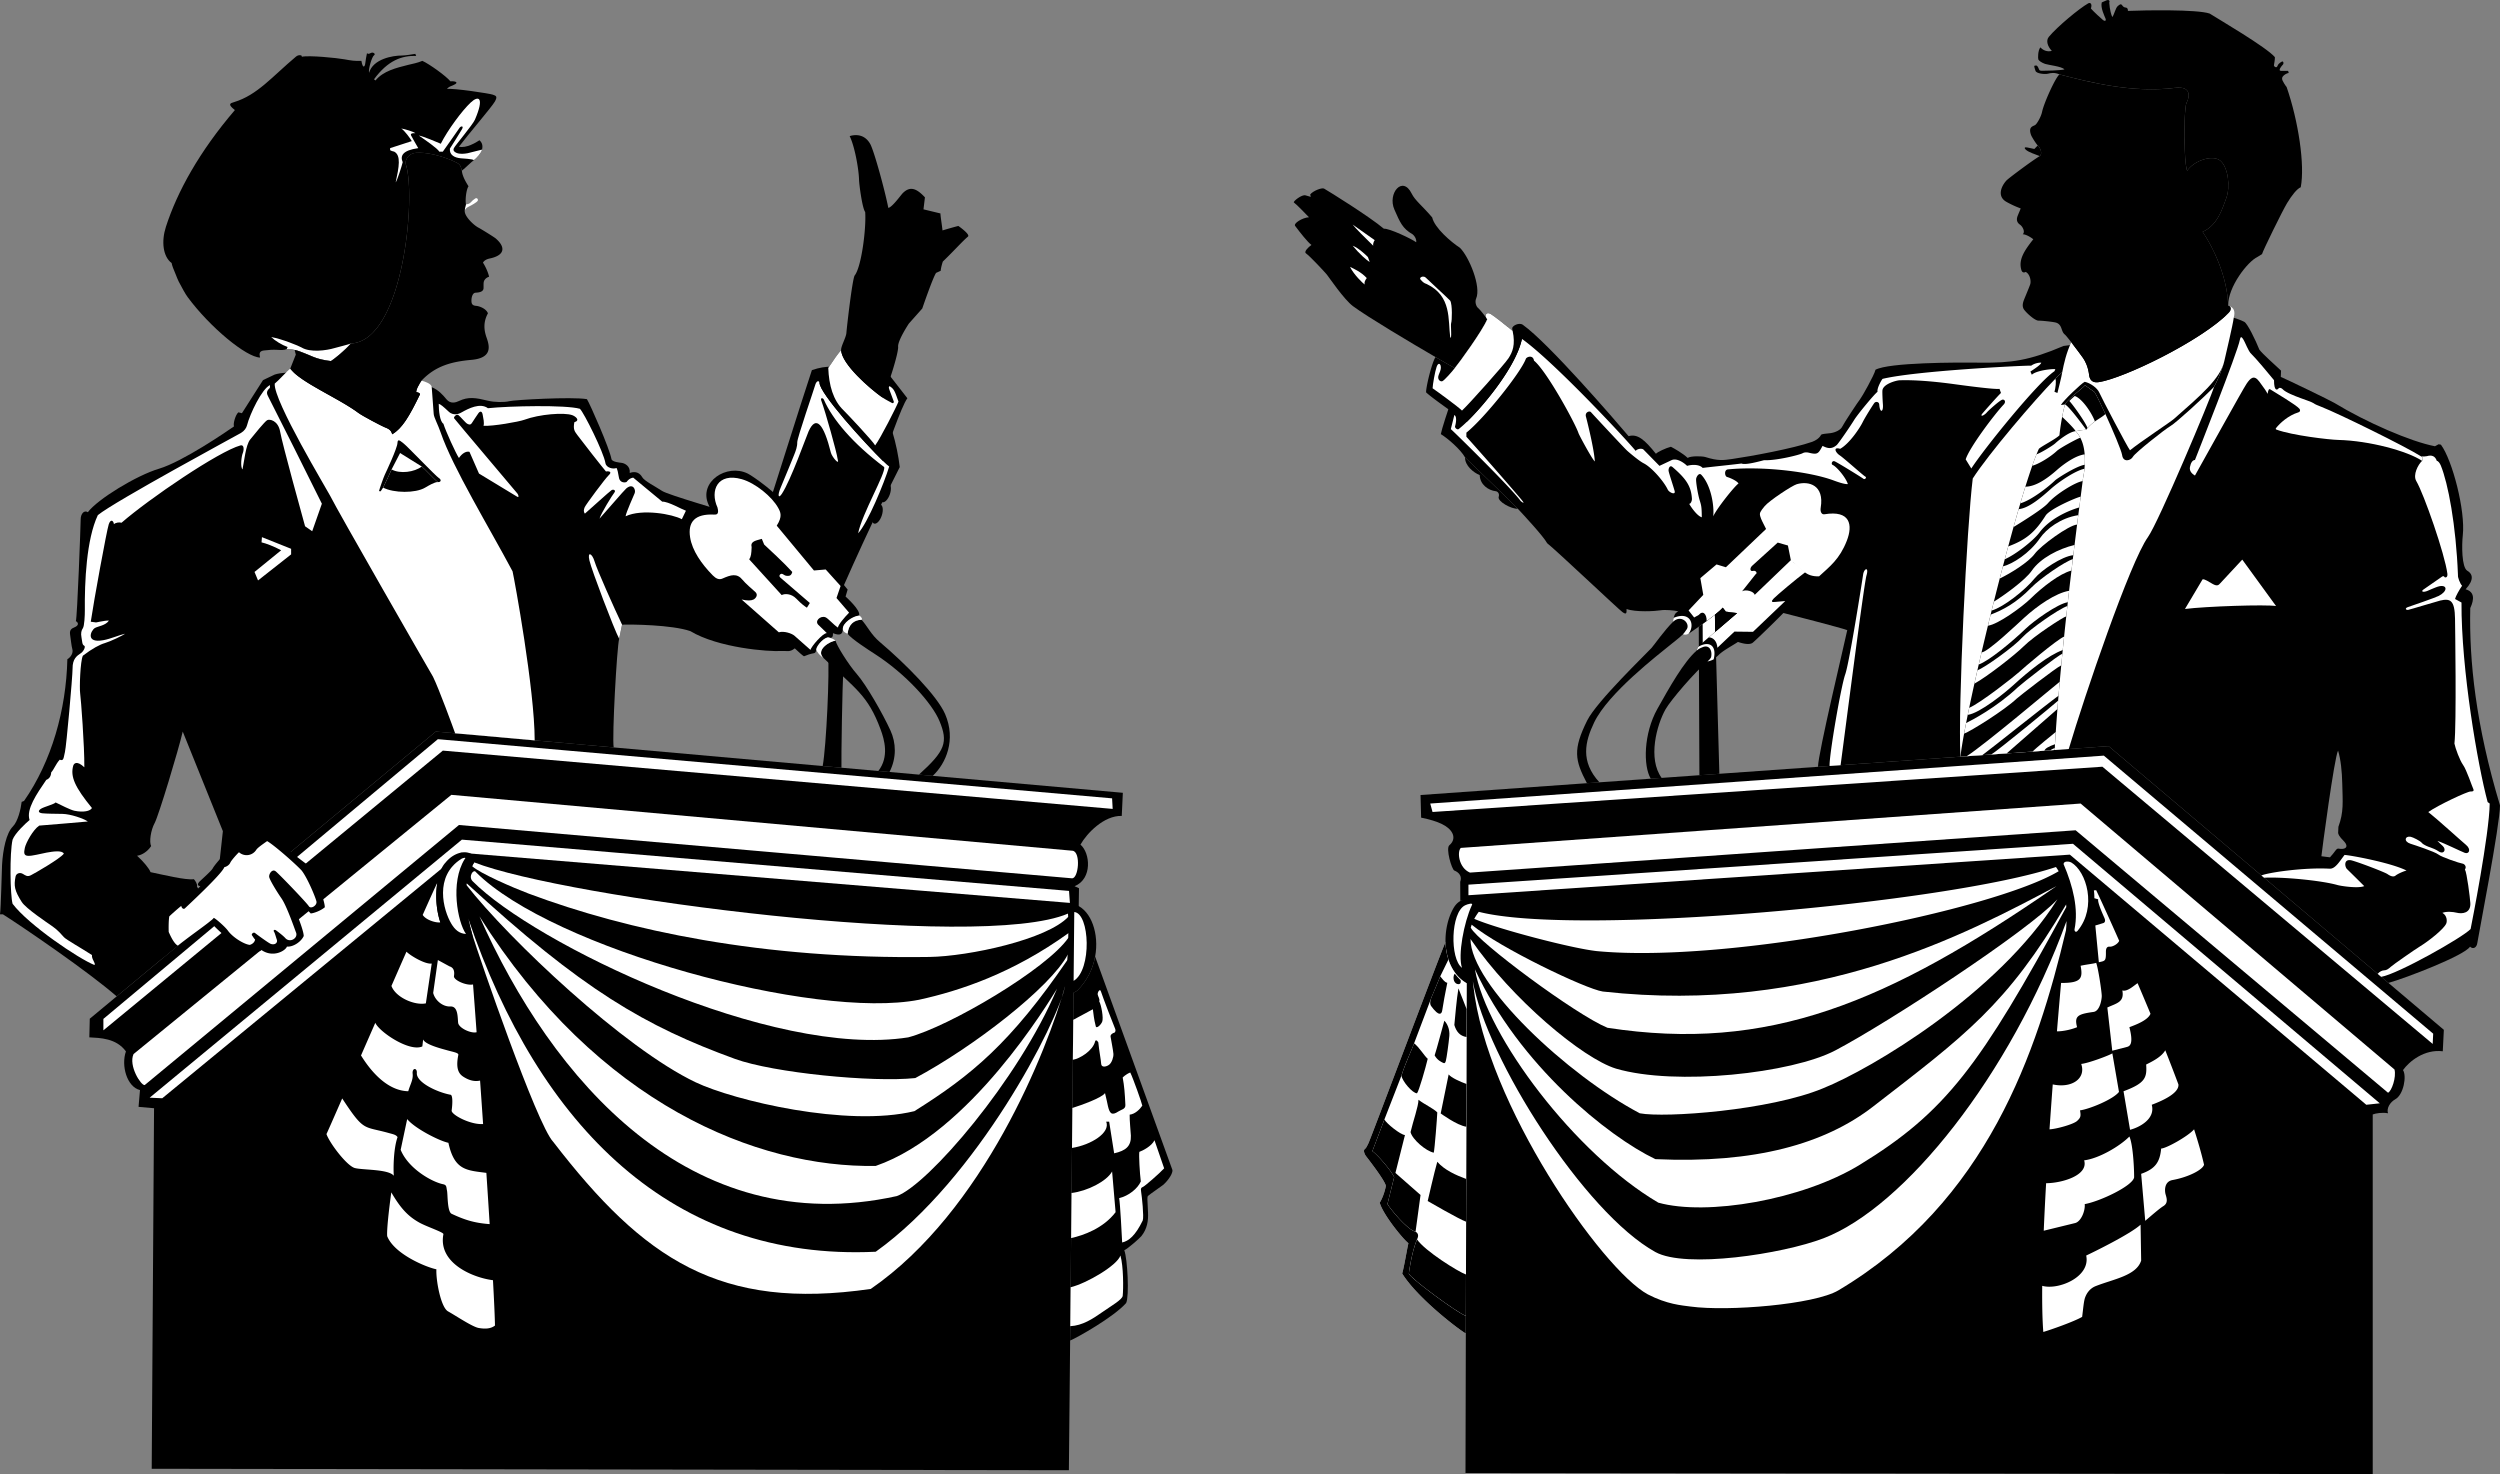 <svg xmlns="http://www.w3.org/2000/svg" width="576" height="339.636"><rect width="100%" height="100%" fill="#808080" stroke="none"/><path d="M205.035 113.85c-.406 1.215-1.2 2.044-1.773 1.852-.57-.187-.707-1.328-.305-2.543.406-1.215 1.2-2.043 1.773-1.851.575.191.708 1.332.305 2.543m-1.875 4.933c-.406 1.215-1.2 2.043-1.773 1.852-.57-.192-.707-1.328-.305-2.543.406-1.215 1.2-2.043 1.773-1.856.575.192.708 1.332.305 2.547M35.492 255.335l-.539 83.07 211.317.336.289-29.883.03-3.304.087-8.97.11-11.331.1-10.387.102-10.379.09-9.21.105-11.098.09-9.207.07-6.278.016-2.699.153-15.867.008-.918h1.011l.07-4.555-1.015-.472c4.168-1.72 3.598-7.688 1.351-9.582 1.454-2.598 5.434-6.747 9.516-6.614l.25-5.328-43.8-3.902-3.184-.285-6.778-.606-2.574-.226-8.496-.758-4.328-.387-48.148-4.289-18.204-1.621-18.328-1.633-4.453-.398-32.824 27.234-1.824 1.516-16.547 13.73-8.238 6.836-3.836 3.184-2.883 2.39-1.52 1.258-3.261 2.711-2.594 2.148-6.2 5.149-.101 4.293c2.43.137 6.207.172 8.434 3.242-1.149 3.238.203 8.164 3.238 8.906l-.332 3.868 3.57.316"/><path fill="#fff" d="M23.82 234.753v2.633l78.211-64.446 154.328 13.43-.132-2.43-155.344-13.632-77.063 64.445"/><path fill="#fff" d="m30.77 242.85 73.218-59.718 143.176 12.883c1.902.37 1.324 6.445-.184 6.347l-141.238-12.281-72.406 59.922c-.856.121-3.785-4.461-2.566-7.152"/><path fill="#fff" d="m34.48 252.905 2.903.133 68.797-56.562 140.328 11.554-.203-2.765-139.887-11.813-71.938 59.453"/><path d="m246.559 308.858.03-3.304.087-8.97.11-11.331.1-10.387.102-10.379.09-9.21.105-11.098.09-9.207.07-6.278c.38-.133.735-.332.91-.508 2.27-2.273 3.56-5.046 4.067-7.796l17.809 49.183c.11 1.102-1.57 2.961-2.082 3.383-.508.418-3.106 2.172-3.508 2.55-.274.259-.192.579-.035 3.837.097 1.98-.215 3.8-1.508 5.433-.445.559-3.184 2.946-3.961 3.282.742 1.914 1.184 10.59.43 12.152-2.778 3.195-11.45 8.086-12.907 8.648"/><path fill="#fff" d="m246.988 264.487.09-9.21c2.024-.637 6.781-2.325 7.516-3.43.328 1.254.566 2.535.675 2.996.387 1.64.829 2.293 2.403 1.242.695-.461 1.66-.516 1.617-1.488-.125-2.735-.25-4.325-.621-6.336 0 0 .676-.739 1.742-1.16.629 1.242 2.711 7.125 2.777 7.644-.554.828-1.664 1.942-2.914 2.074-.039 1.297.254 4.067.282 4.84.086 2.41-1.153 3.465-3.856 4.067l-1.148-7.286h-.676c1.008 2.532-3.469 5.348-7.887 6.047m-.398 41.067.086-8.97c3.73-.91 10.781-5.065 11.465-7.32.718 2.442.703 7.731.527 9.298-.098.87-2.566 2.261-4.75 3.789-2.168 1.515-4.5 3.058-7.328 3.203m.195-20.301.102-10.387c3.648-.437 8.093-2.695 9.34-4.957l.804 9.383c-2.824 3.715-7.422 5.348-10.246 5.96m11.758 1.017c-.043-.895-.465-9.274-.695-10.215 2.191-.52 4.289-2.215 4.992-3.848-.242-1.844-.473-6.047-.34-6.816.73-.25 2.848-1.309 3.492-2.68l2.227 6.476c-1.16 1.258-4.39 4.043-4.828 4.247-.438.199-.625.316-.473 1.195.156.879.68 5.75.367 6.574-1.715 3.52-3.222 4.723-4.742 5.067m-11.359-42.09.09-9.207 4.519-2.438c.195 1.352.195 2.027.68 3.961.129.527 1.09-.238 1.46-1.066.368-.828-.206-3.914-.675-4.727.207-.488-.274-1.086-.352-1.566-.078-.477.52-1.52.758-.68s3.055 8.172 3.262 8.574c.207.399.011.875-.23.918-.243.04-.887.395-.825.875.066.48.617 3.23.66 3.988.043.758-.355 2.036-.996 2.512-.637.48-1.785.715-1.828-.238-.04-.809-.465-2.988-.656-4.922-.313-.559-.653-.574-.739-.215-.523 2.149-3.535 3.98-5.128 4.23"/><path d="M245.445 227.089c.203-1.438.383-3.625.516-5.945.027-.407.047-.817.066-1.23.07-1.321.118-2.653.153-3.884.008-.36.015-.715.02-1.054.026-1.586.019-2.93-.04-3.766-.02-.344-.05-.594-.094-.719-20.414 8.79-115.964-3.64-136.816-11.8-.172.28-.332.57-.48.859a13.581 13.581 0 0 0-1.27 3.941l-.059.387c-.382 2.73-.039 5.457.446 7.758.297 1.414.648 2.668.918 3.668 1.558 5.043 14.855 43.808 18.668 47.793 20.898 27.117 38.394 38.902 73.148 33.875 26.02-17.942 40.652-54.953 44.824-69.883"/><path fill="#fff" d="M108.77 199.55c.148-.29.308-.578.48-.86 20.852 8.16 116.402 20.59 136.816 11.801.043.125.075.375.094.719-4.883 5.258-22.933 9.137-32.043 9.273-38.277.57-69.543-6.062-92.344-14.609-3.449-1.297-11.304-4.695-13.004-6.324"/><path fill="#fff" d="M109.656 200.944c17.61 17.614 78.215 34.098 102.098 29.399 9.45-2.067 21.598-6.117 34.445-15.367-.004.34-.011.695-.02 1.054-4.902 7.184-27.507 20.512-36.933 22.98-31.398 4.954-86.332-21.777-100.363-35.988-1.055-1.07.234-2.921.773-2.078"/><path fill="#fff" d="m107.441 203.878.059-.387c26.652 24.559 41.188 32.961 61.836 40.48 8.848 3.22 31.773 5.454 41.543 4.415 13.246-7.067 31.137-20.864 35.148-28.473-.02.414-.039.824-.066 1.23-13.14 19.196-22.125 26.618-35.285 34.868-15.473 3.777-41.547-2.446-50.387-6.645-16.465-7.82-43.008-32.898-52.848-45.488"/><path fill="#fff" d="M110.465 211.136c27.398 43.457 64.176 57.965 91.305 57.492 21.73-7.527 39.859-37.754 41.77-40.824-8.9 21.101-29.813 45.234-36.915 47.773-47.742 10.531-79.559-27.058-96.16-64.441"/><path fill="#fff" d="M245.445 227.089c-4.172 14.93-18.804 51.941-44.824 69.883-34.754 5.027-52.25-6.758-73.148-33.875-3.813-3.985-17.11-42.75-18.668-47.793-.27-1-.621-2.254-.918-3.668 16.312 48.02 47.226 78.968 93.883 76.765 23.48-16.77 41.937-52.882 43.675-61.312"/><path d="M113.582 294.96c-.203-3.754-.465-8.152-.762-12.922a3224.81 3224.81 0 0 0-.761-11.809c-.243-3.71-.5-7.492-.754-11.25a4134.578 4134.578 0 0 0-1.496-21.152c-.297-4.117-.579-7.86-.82-11.012-.438-5.628-.755-9.375-.864-10.015-1.383.773-4.344.379-5.438-1.504a14.982 14.982 0 0 1-1.23-2.777c-1.008-3.043-1.144-6.41-.695-9.13-.38.723-1.621 3.47-3.371 7.407a3430.792 3430.792 0 0 0-7.203 16.36 6740.23 6740.23 0 0 0-3.72 8.495l-3.292 7.524a4964.962 4964.962 0 0 1-4.332 9.902c-2.098 4.793-3.504 7.992-3.625 8.207.676 2.024 4.695 7.363 6.558 7.836 1.86.477 7.77.23 8.961 1.781-.168.965-.375 2.32-.582 3.82-.539 3.88-1.078 8.708-.945 10.102 1.61 4.086 8.89 7.13 11.336 7.625-.137 2.406.996 8.762 2.68 9.692 1.683.925 5.601 3.574 7.074 3.828 1.469.25 2.754.203 3.742-.563-.04-2.133-.207-5.793-.461-10.445"/><path fill="#fff" d="M90.188 227.155c1.19-2.722 2.359-5.386 3.46-7.886 1.028 1.02 4.426 2.976 5.82 2.73l-1.35 9.176c-2.567.535-6.985-1.375-7.93-4.02m-3.719 8.496-3.293 7.524c2.98 4.816 6.761 8.172 10.89 8.246.383-1.442 1.164-2.598 1.008-4.016-.16-1.418 1.055-1.445.965-.191-.156 2.172 4.68 4.441 7.746 5.015.461.004.559 1.551.27 3.672 0 .97 4.343 3.285 7.25 3.078-.23-3.382-.465-6.746-.696-10.011-1.246.273-2.5-.016-3.851-.887-.969-.621-1.836-1.738-1.16-5.02.101-.484-1.078-.664-2.403-1.03-1.324-.372-5.234-1.329-5.707-2.544l-.18 1.61c-2.972 1.347-9.937-3.356-10.84-5.446m22.52-8.836c.242 3.153.524 6.895.82 11.012-1.296.344-4.12-.976-4.253-2.18-.137-1.203.015-3.843-1.778-3.753-1.793.093-3.566-1.438-3.972-3.125l1.078-7.579 2.672 1.454c1.129.343 1.175 1.359 1.039 2.257-.133.899 2.847 2.254 4.394 1.914m-18.25 44.086c-1.191-1.55-7.101-1.304-8.96-1.78-1.864-.474-5.883-5.813-6.56-7.837.122-.215 1.528-3.414 3.626-8.207 5.062 7.711 4.844 6.336 10.566 7.926 1.215.34 1.797.414 2.188.984-1.004 2.875-.973 7.676-.86 8.914m22.082 11.137a3224.81 3224.81 0 0 0-.761-11.809c-4.543-.59-7.375-.566-8.746-6.93-2-.386-7.762-3.304-9.497-5.464l-1.503 7.082c1.773 4.36 7.218 7.406 9.761 7.926.875.18.735.636.918 1.504.184.867.04 4.832 1.063 5.312 3.09 1.445 5.308 2.121 8.765 2.38m-9.593 20.101c-1.684-.93-2.817-7.286-2.68-9.692-2.445-.496-9.727-3.539-11.336-7.625-.133-1.394.406-6.222.945-10.101 2.02 3.46 3.707 5.433 6.461 6.965 1.738.964 5.602 2.218 5.547 2.664-1.297 6.687 6.816 10.039 11.418 10.609.254 4.652.422 8.312.461 10.445-.988.766-2.273.813-3.742.563-1.473-.254-5.39-2.903-7.074-3.828m-2.465-98.75c-.38.722-1.621 3.468-3.371 7.406.695 1.105 2.859 1.851 4.066 1.723-1.008-3.043-1.144-6.41-.695-9.13"/><path d="m49.215 211.034-8.238 6.836-3.836 3.184-2.883 2.39-1.52 1.258-3.261 2.711-2.594 2.149C20.359 223.89 6.027 214.089.676 210.663H0c.219-1.336.402-10.14.473-11.406.199-3.512.98-7.328 2.488-8.828 1.148-1.145 1.832-4 2.031-5.68l.54-.203c6.394-9.16 9.714-21.04 9.988-32.66.808-.473 1.382-1.465 1.156-2.274-.223-.804-.363-2.316-.531-3.414-.165-1.094.39-1.41.98-1.648 1.129-.457.957-1.133.352-1.438.32-.722 1.113-22.3 1.113-23.48 0-1.184.758-2.196 1.652-1.621 2.211-2.98 11.227-8.485 16.399-10.02 5.398-1.605 15.52-8.52 17.277-9.754-.273-.554.352-2.73 1.012-3.238l.808.203 4.86-7.625 2.699-1.281c5.398-1.785 31.406.824 36.172 2.898 1.586.696 2.46 1.672 3.406 2.813.95 1.14 2.176.715 2.852.39 2.175-1.043 3.867-.765 6.726-.066 1.496.363 3.73.39 4.883.102 1.148-.293 14.371-1.063 17.894-.47.66 1.013 5.247 11.388 5.672 13.9.336.574 1.684.695 2.36.784.672.094 2.023.75 1.824 2.32 1.48-.538 2.394.118 2.879.981.484.867 3.226 2.258 4.59 3.168 1.367.906 13.902 4.488 18.207 5.922 4.3 1.438 5.566-.504 6.156-2.105.59-1.606 7.762-24.547 10.14-31.653 13.477-4.707 19.102 12.45 20.243 22.34-2.035 4.102-6.172 12.012-13.344 28.29-2.277 5.171-7.777 10.917-10.879 13.495-1.117.93-1.86.508-2.953.582-3.086.203-14.656-.715-21.074-4.578-4.281-1.469-13.68-1.57-15.723-1.484l-.672 3.238c-.523 1.973-1.672 22.57-1.261 25.043l-18.204-1.621-18.328-1.633-4.453-.398-32.824 27.234-1.824 1.516-16.547 13.73 2.137-19.535-9.247-22.945c-1.003 4.316-5.566 19.418-6.468 21.066-.907 1.652-1.29 4.375-.817 5.32-.765 1.168-2.004 2.047-3.238 2.227 1.461 1.305 2.832 2.992 3.102 3.777 2.746.563 8.12 1.891 9.988 1.621.34.352.898 1.243.7 1.672l3.843 6.797"/><path fill="#fff" d="M96.773 90.835c-2.48 5.121-4.117 7.875-6.418 9.227-.234-1.07-1.003-1.329-1.714-1.622-.715-.293-5.063-2.554-6.114-3.336-4.609-3.421-13.214-6.964-15.656-10.16-.762.551-2.676 2.735-3.574 3.442-.34 3.914 12.176 24.636 12.762 25.832 1.632 3.332 22.578 39.793 23.703 41.699 1.379 2.797 4.664 11.8 5.101 13.035l18.328 1.633c-.004-11.703-4.671-37.106-5.097-38.945-5.367-10.098-13.813-23.942-16.559-31.973-.597-1.754-1.555-3.484-1.61-4.277l-.456-6.196c-.051-.777-1.496-1.273-2.348-1.492-.781 1.215-1.183 1.918-1.23 2.64.449.079.816.192.882.493"/><path d="M100.883 111.073c.68.07.922-.523.226-.941-.695-.418-7.375-7.422-8.082-7.93-.707-.508-1.41-1.324-1.453-.129-.043 1.2-2.617 6.676-2.926 7.324-.304.653-1.195 3.184-1.328 3.754l.383.047.563-.855c.605-1.223 1.644-3.43 1.957-4.184l1.957-3.781 4.992 3.105c.683.547 3.074 3.145 3.71 3.59"/><path d="M88.266 112.343c.605-1.223 1.644-3.43 1.957-4.184 1.945 1.082 5.289.617 6.949-.676.683.547 3.074 3.145 3.71 3.59-.679-.066-2.218.856-2.937 1.281-2.215 1.317-7.218 1.27-9.68-.011"/><path fill="#fff" d="m60.352 123.76 6.722 2.684v1.285l-7.625 6.004-.808-1.957 6.14-4.992c-1.683-.914-3.562-1.61-4.523-1.824l.094-1.2"/><path fill="#fff" d="m70.293 121.257 1.64 1.14 2.227-6.343c-1.254-2.602-11.87-23.801-12.414-24.785-.547-.989.004-1.48.43-1.903l.039-.64c-1.84.796-4.633 6.617-5.297 9.25-.152.601-.586 1.289-1.398 1.773-.817.484-29.141 15.781-32.98 18.938-2.634 5.597-3.056 15.34-2.993 22.023.008.988-.098 3.531-.45 4.023-.355.493-.507 1.192-.327 2.09.18.903.132 1.723.601 1.922.465.2-.14 1.348-.707 1.723-.996.656-1.957 1.351-1.941 3.535-.004 1.96-1.434 18-1.762 19.273-.328 1.274-.234 2.168-1.195 1.754-.965 1.067-1.332 2.278-1.957 2.903-.063.699-.266 1.406-1.149 1.753-2.219 3.266-4.664 6.766-3.844 9.247-.976.812-3.336 3.027-3.914 4.52-.722 3.112-.547 12.87 0 14.78 3.668 4.868 15.223 12.668 18.871 14.11.344-.422-.71-1.336-.586-2.301-2.335-1.527-5.921-3.527-6.449-4.11-.527-.581-1.367-1.605-2.601-2.464-1.235-.864-6.176-4.157-7.117-5.64-1.68-2.65-1.852-3.716-1.438-5.852.145-.766 1.008-1.043 1.691-.63.688.419 1.051.704 1.84.313.793-.387 6.692-3.781 7.598-4.965-.363-.832-2.484-.523-3.957-.254-1.469.27-3.313.801-4.29.746-.98-.054-.991-.683-.737-1.847.253-1.164 1.875-4.16 3.316-5.121 2.21-.192 9.777-.785 11.2-.946-1.04-.722-4.009-1.714-5.829-1.75-1.824-.03-3.668-.039-4.644-.14-.977-.102-1.051-.598-.31-1.051.74-.457 3.028-1.027 3.36-1.445 1.176.566 3.387 1.718 4.356 1.918 2.07.422 3.636.078 4.011-.637-3.957-4.84-4.992-7.242-4.32-9.719.156-.562.828-1.293 2.567.336.05-4.906-.782-15.754-.961-17.012-.184-1.261.023-7.476.625-8.695 2.144-1.64 3.894-2.574 5.097-2.918 1.2-.34 4.168-1.765 4.617-2.144-1.238.257-3.261 1.164-4.992 1.484-4.168.77-2.925-2.21-1.953-2.805.64-.39 2.52-.578 3.235-1.715-1.02-.046-3.29.551-3.02.422l-1.164-.152c.676-4.645 3.676-21.05 4.144-22.45.473-1.398 1.13-.753 1.188-.023.41-.39 1.27-.492 1.754-.336 6.465-5.613 22.43-16.445 27.398-17.816.895-.246.828 1.078.536 1.785-.297.711-.606 3.13-.063 3.75.398-1.844.734-5.586 1.762-6.879 1.027-1.293 3.336-4.105 3.906-4.46.57-.348 2.57.062 3.012 2.671.441 2.606 5.195 19.82 5.738 21.766m72.363 25.906.672-3.238c-1.683-3.516-5.816-12.762-6.34-14.578-.527-1.817-1.695-2.446-1.183-.215.511 2.23 5.68 15.863 6.851 18.031m46.157-58.98c0 2.445 10.566 14.058 14.609 18.011.726.707 1.242 1.168 1.453 1.29-1.105 3.71-4.996 13.113-7.156 15.386.879-4.476 6.41-13.879 6.008-15.25-7.27-5.453-11.934-11.02-13.903-15.531-.203-.461-.863-.5-.597.21.968 2.61 3.593 11.997 3.761 13.45.578 1.738-1.297-.453-1.547-1.45-1.64-6.566-3.402-8.765-5.136-4.91-.528 1.176-4.07 11.215-6.164 14.395-.746 1.14-1.11.512-.227-1.543.883-2.058 2.649-6.422 3.031-7.363.383-.942.77-1.953.743-2.965-.024-1.012 3.878-12.227 4.125-13.156.242-.93.832-1.23 1-.574m-80.641 15.925 2.191 5.004 8.782 5.325c.5.3.335-.364.082-.708-.258-.34-14.27-16.882-14.598-17.359-.168-.246.535-1.062.996-.723.465.344 1.644 1.797 2.035 1.989.387.187.723.351 1.067-.172.347-.52 1.136-1.766 1.5-2.254.363-.492.824-.57.984.336.16.906.402 1.84.2 2.558 2.046.157 8.171-.933 9.355-1.37 3.546-1.32 9.242-1.739 11.078-1.079.68.242 1.976 1.172.484 1.637-.312 1.758.106 2.113.742 3.004.633.89 6.051 7.797 6.547 8.336.89-.137 1.406.156.645.851-.77.7-5.32 6.829-5.547 7.391-.227.563-.305 1.035.043 1.477 1.25-1.082 5.691-5.13 6.144-5.414.45-.282 1.075.054.649.562-.426.508-3.09 4.793-3.418 5.996 1.472-1.61 5.648-6.523 6.176-6.96 1.586-1.317 2.218.355 1.933 1.077-.222.563-2.012 4.5-2.101 5.344 3.789-1.793 10.875-.48 12.957.676l.941-1.957c-.973-.332-4.082-2.149-5.465-2.094-2-1.687-6.015-4.937-6.68-5.531-.89.133-1.355.758-1.488.953-.133.191-1.554.433-1.8-.957-.247-1.39-.31-1.719-.56-2.227-.694.34-2.374 0-2.554-1.125-.39-2.472-4.957-11.629-5.879-12.504-3.23-.933-16.273-.652-21.191-.136-1.79-1.317-4.484.066-6.008.93-.32.187-1.754 1.054-3.043-.15-1.289-1.206-1.836-1.667-2.285-1.792 0 1.562.246 4.07 1.078 4.59.496 1.64 2.89 6.894 3.578 7.894.688-1.023 1.645-1.64 2.43-1.418"/><path d="M190.832 84.776c-.883 1.356-1.687 2.688-2.02 3.407 0 2.445 10.567 14.058 14.61 18.011.598-1.953 4.285-12.71 5.637-14.433-3.34-4.227-7.012-9.403-9.864-11.578-.465-.356-4.386-.54-5.386.48-.567.57-1.836 2.363-2.977 4.113"/><path fill="#fff" d="M203.324 91.593c-2.937-2.063-9.437-7.723-9.515-10.93-.567.57-1.836 2.363-2.977 4.113.152 3.996 1.113 7.434 3.488 9.723.797.77 6.832 7.188 7.313 8.125 1.164-1.508 4.965-8.977 5.375-10.102-.883-2.484-1.012-2.875-2-3.53-.578.026.05 1.015.922 3.527 0 0 .03.566-.485.289-.222-.121-1.566-.825-2.12-1.215"/><path d="M80.844 79.144c-1.352 1.574-3.781 3.539-4.59 4.046-1.797-.21-3.129-.558-4.3-1.058-1.173-.504-3.419-1.43-4.071-1.504-.555-.176-1.485-.29-1.82-.203-.551.265-1.36.234-2.266.176-.902-.055-1.793.004-3.031.152-1.239.152-.957 1.031-.844 1.629-3.192-.086-11.52-6.95-16.668-13.903-.29-.39-.625-.94-.977-1.57-.214-.39-.867-1.574-1.086-2.008-.39-.773-.343-.832-.671-1.582-.532-1.218-.922-2.27-.973-2.707-1.988-1.484-2.422-4.941-1.317-8.367 2.618-8.105 7.696-17.308 15.887-26.887-1.754-1.37-1.097-1.558-.176-1.836 5.364-1.628 8.735-5.843 14.266-10.488.648-.547 1.555-.3 1.297.047 1.71-.383 8.133.27 9.812.578 1.684.309 2.426.418 3.954.363.347 2.024.82 1.278.89.563.067-.715.262-1.633.39-2.313.395.27.567.067 1.016-.113.45-.176 1.067.293.606.586-.461.293-1.336 3.133-1.145 4.043.926-3.219 5.477-4.008 7.575-3.992.742 0 2.62-.309 3.085-.387l.204.469c-3.332-.082-6.532 1.043-9.72 5.394l.34.27c1.798-2.191 4.778-2.898 7.52-3.59.989-.25 2.106-.426 3.278-.93 1.617.73 5.464 3.485 6.476 4.723.957-.113 2.145.215.738.832-.75.332-1.132.406-1.546.922 1.55-.215 9.918 1.059 10.566 1.313.648.253 1.207.308.465 1.601-.742 1.29-6.117 7.535-8.266 10.383 1.676.426 4.004-.992 4.723-1.484.777.683.742 1.449.61 2.156-.137.71-1.274 1.992-1.891 2.43-.618.437-1.856 1.699-2.766 2.43-.36-1.4-.414-1.516-2.082-2.263-3.719-1.66-7.766-2.187-9.16-1.722-1.395.46-1.91 1.828-1.66 2.586 2.398 7.246-.567 40.633-12.672 41.215"/><path fill="#fff" d="m89.883 34.132 4.992-1.621c-.254-.489-1.684-2.473-2.426-2.903.746.106 2.895.739 3.239 1.082-.891-.05-1.196.157-.93.602.265.445 1.316 2.422 1.605 2.84-3.64.515-4.21 1.777-3.578 3.238-.207.887-1.289 4.242-1.62 4.656.765-3.574 1.276-6.21-.337-7.086-.414-.085-.742-.195-.945-.336v-.472m19.301 2.765c.617-.437 1.753-1.718 1.89-2.43-.64.13-2.96.77-3.347.837-.723.125-1.805.27-2.606-.106-.418-.195-.832-.496-.523-1.105.304-.614 4.312-5.328 4.828-6.524 2.222-5.168.867-5.668-.973-3.949-1.976 1.84-5.312 6.348-6.894 9.5-.664-.285-4.176-1.781-5.063-1.89 1.559 1.07 4.293 2.953 4.727 3.71h.808c.465-.617 3.582-5.113 3.864-5.507.28-.395 1.02-.508.55.336-.468.843-2.449 3.925-2.793 4.48-.117 1.508 1.114 2.09 2.516 2.223.43.043 2.652.136 3.016.425M67.883 80.628c.652.074 2.898 1 4.07 1.504 1.172.5 2.504.847 4.3 1.058.81-.507 3.24-2.472 4.59-4.046-.507.222-3.265.898-3.823 1.066-1.77.531-5.555 1.078-7.567-.164-.539-.328-4.527-1.973-6.969-2.39.825.82 2.442 1.823 3.782 2.296l-.204.473c.336-.086 1.266.027 1.82.203"/><path d="m189.543 176.495 4.328.387c-.062-1.778.188-19.84.45-21.938l-3.544-4.195c.395 3.934-.39 21.246-1.234 25.746"/><path d="m202.367 177.64 2.574.226c1.684-3.289 1.512-6.742.22-9.566-1.79-3.914-5.606-10.555-7.7-12.938-2.09-2.386-4.766-6.773-4.938-7.726-1.09-.035-4.753 2.066-2.789 3.965 7.356 7.113 10.239 8.546 13.153 16.449.879 2.37 2.02 6.316-.52 9.59m12.535 1.117-3.183-.285c6.152-5.535 6.726-7.5 4.758-12.301-1.715-4.188-7.864-10.965-14.965-15.527-1.282-.825-5.383-3.458-6.223-4.63.211-2.085 1.399-3.175 3.23-3.222 1.442 1.66 2.168 3.414 4.231 5.16 5.875 4.977 13.184 12.356 15.008 16.578 2.562 5.93.191 11.39-2.856 14.227"/><path d="m188.023 130.026-7.605-8.918c.527-.789 1.184-3.671.527-4.722-1.554-2.485-7.468-6.688-8.625-7.258-4.879-2.43-11.441 1.922-9.082 7.129.438.844.301.941-.574.59-2.328-.93-4.555.629-5.144 3.879-.715 3.93 2.632 9.824 5.226 12.652.93 1.016 1.942 1.351 2.867 1.434.594 1.097 12.57 11.472 13.918 12.316l1.438.086c1.011 1.097 3.562 3.594 4.265 3.996.551-.25 1.57-.598 2.157-.68.586-.082.613-.469.68-.93.16-1.062 2.081-2.96 2.878-2.718.867.265.977-.258.969-1 1.629.668 2.27.273 2.273-1.031 0-1.313 2.227-2.868 3.73-3.02.54-1.148-3.105-4.387-3.105-4.387l.48-1.605-5.042-6.207-2.23.394-5.489 1.75c-.203.844-.64.926-1.144.907-.508-.028-.594-.149-1.055-.414-.461-.274-1.055.351-.566.789l6.816 5.87-.676 1.083c-.457-.29-1.23-.813-2.43-2.067-1.203-1.258-2.765-1.191-3.375-.836l-7.488-8.23c.422-.625.504-1.32.559-2.852-.367-1.367 1.14-1.5 2.344-1.875l.542 1.313c.665.601 4.735 4.37 6.473 6.312l5.488-1.75"/><path fill="#fff" d="m187.531 131.44-8.57-10.324c1.363-2.144.887-3.101.316-4.133-1.402-2.52-5.191-5.675-8.379-6.582-5.562-1.582-7.386 2.57-5.59 6.532.454 1.687-.304 1.648-.831 1.625-4.344-.196-6.032 1.664-5.477 5.238.469 3.035 2.625 6.14 5.227 8.777.765.774 1.472 1.059 2.222.727 1.95-.86 3.356-1.309 4.66.324.598.75 2.184 2.117 2.914 2.77.73.648.114 1.457-.394 1.726-.508.27-1.434.32-2.766 0l8.57 7.559c1.247-.356 2.97.27 3.57.758l3.72 3.289c.265-.86 2.847-3.864 3.777-3.864l-1.836-1.789c-1.152-.918.336-2.304 1.508-1.86.605.227 1.848 1.712 2.89 2.384.036-.672 1.649-2.512 2.567-3.442l-2.902-3.375.945-2.765-3.43-3.809-2.71.234-4.997.336c-.203.844-.64.926-1.144.907-.508-.028-.594-.149-1.055-.414-.461-.274-1.055.351-.566.789l6.816 5.87-.676 1.083c-.457-.29-1.23-.813-2.43-2.067-1.203-1.257-2.765-1.191-3.375-.836l-7.488-8.23c.422-.625.504-1.32.559-2.852-.367-1.367 1.14-1.5 2.344-1.875l.542 1.313c.665.601 4.735 4.37 6.473 6.312l4.996-.336"/><path fill="#fff" d="M188.07 149.6c.16-1.062 2.082-2.96 2.88-2.718.722.195 1.206.387 1.573.754-1.09-.035-4.753 2.066-2.789 3.965-.734-.47-1.57-1.36-1.664-2m6.121-4.751c0-1.312 2.227-2.867 3.73-3.019.411.102.888.832.599.961-1.833.047-3.02 1.137-3.23 3.223-.454-.16-1.15-.493-1.099-1.164m-87.113-96.133c-.031-.563.602-.977 1.016-1.164.418-.184 1.773-.934 1.965-1.29.195-.359-.176-.78-.555-.542-.375.242-.781.57-1.055.91-.277.344-.887.457-1.086.457-.164.453-.351 1.484-.285 1.629"/><path d="M107.363 47.089c-.164.453-.351 1.484-.285 1.629.07 1.3 2.172 3.238 3.184 3.746.511.258 3.59 2.16 3.972 2.492 2.27 1.977 2.145 3.855-1.398 4.602-.734.156-1.29.464-1.559.96.516.774 1.168 2.145 1.414 3.239-.425.133-.808.37-1.078.808-.27.438-.18.97-.203 1.82-.027.852-.988 1.005-1.832 1.055-.848.051-1.012 1.465-.941 2.137.07.676.492.848 1.093.895.606.043 2.266.574 2.692 1.718-1.215 2.227-.832 4.133-.29 5.664.723 2.032 1.24 4.633-3.503 5.06-4.395.394-8.246 1.32-11.508 4.788-.781 1.215-1.184 1.918-1.23 2.64.449.079.816.192.882.493-2.48 5.121-4.117 7.875-6.418 9.227-.234-1.07-1.003-1.329-1.714-1.622-.715-.293-5.063-2.554-6.114-3.336-4.609-3.421-13.215-6.964-15.656-10.16l1.285-3.238-.273-1.078c.652.074 2.898 1 4.07 1.504 1.172.5 2.504.847 4.3 1.058.81-.507 3.24-2.472 4.59-4.046 12.106-.583 15.071-33.97 12.673-41.215-.25-.758.265-2.125 1.66-2.586 1.394-.465 5.441.062 9.16 1.722 1.668.746 1.723.864 2.082 2.262.102 1.352 1.078 2.867 1.531 3.598-.558.785-.789 3.32-.586 4.164m86.446 33.574c.078 3.207 6.578 8.867 9.515 10.93 1.34-2.64 3.723-10.27 3.606-11.703-.121-1.434 2.472-5.332 2.472-5.332l3.09-3.477s2.438-7.137 3.188-8.207l1.062-.484c.047-.817.485-2.121.485-2.121 2.605-2.512 4.507-4.672 5.796-5.758.575-.52-2.226-2.453-2.226-2.453a90.26 90.26 0 0 0-3.645 1.035c-.117-1.2-.504-3.477-.468-3.914l-3.914-.946.335-2.765c-1.925-2.059-3.394-2.657-5.09-.985-.476.473-2.425 3.254-3.347 3.414-.734-3.808-3.277-13.16-4.176-14.738-1.355-2.39-3.578-2.16-4.73-1.797 1.144 2.27 2.093 7.54 2.16 10.004.031 1.215.75 6.617 1.418 7.477.273 3.761-.867 12.75-2.45 14.664-.578 1.258-1.808 12.113-1.878 13.187-.07 1.078-1.336 3.207-1.203 3.97M40.977 217.87c-1.82 1.445-3.125 2.54-3.758 3.04-.88-2.575-2.371-7.446-.121-9.446.406-.363 7.886-5.84 9.058-7.281-.855-.145-.55-.66-.222-1.02.324-.363 2.757-2.465 3.086-3.102.332-.632 1.792-2.343 2.128-2.558.34-.215 2.668-2.328 3.106-2.563.832-.011 2.824.11 3.375.133 1-.762 2.855-2.226 3.25-2.62 3.43 1.632 4.273 2.53 9.672 6.581 2.304 2.7 4.328 8.715 4.285 10.008-1.023.844-2.586 1.371-3.238 1.418-.993-1.024-5.567-5.945-6.52-6.79l-.344.231c2.36 2.868 5.254 10.203 5.243 11.754-.551 1.262-2.352 2.555-3.868 2.442-.343.972-3.183 2.632-5.851.797-.953.55-1.61.687-3.035.27-2.7-.786-7.703-5.395-8.852-6.88-1.258 1.05-4.726 3.461-7.394 5.586"/><path fill="#fff" d="M40.977 217.87c2.668-2.125 6.136-4.535 7.394-5.586.234-.207.574-.406.89-.812.653.328 2.7 2.18 3.223 2.914 1.164 1.633 3.825 3.21 5.07 3.316.739-.223 1.141-.73 1.22-1.234-.336-.34-.481-.676-.708-.957-.226-.282.325-.84.707-.532.387.317 3.11 2.313 3.61 2.489.933.332 1.668-.239 1.387-1.008-.227-.633-.418-1.457-.641-1.793-.227-.34.11-.586.504-.293s1.597 1.191 2.094 1.754c1.05 1.195 3.02.035 2.472-1.3-.23-.563-2.097-6.028-3.332-7.817-1.234-1.793-2.687-4.227-2.836-4.91-.152-.684.66-1.985 1.469-1.36.809.63 7.164 7.254 7.64 8.031.481.778 1.942-.175 1.774-1.05-.172-.871-2.082-5.485-3.434-7.172-1.515-1.63-6.43-5.926-7.937-6.758-1.453 1.023-2.238 1.59-2.52 2.035a2.624 2.624 0 0 1-3.96.527c-.481.43-1.778 1.891-2 2.399-.227.504-.778.91-1.376 1.043-.593 1.656-9.019 9.394-9.109 9.515-.426.293-.797-.269-.808-.605-.97.785-2.317 1.988-2.766 2.43-.168.941-.16 2.664-.137 3.574.586 1.363 1.367 2.812 2.11 3.16"/><path d="M248.074 208.546c3.324 1.375 5.215 6.566 4.246 11.844-.507 2.75-1.797 5.523-4.066 7.797-.176.175-.531.374-.91.507-.656.235-2.239.082-2.106-.453.07-.289.14-.68.207-1.152.203-1.438.383-3.625.516-5.945.027-.407.047-.817.066-1.23.07-1.321.118-2.653.153-3.884.008-.36.015-.715.02-1.054.026-1.586.019-2.93-.04-3.766-.02-.344-.05-.594-.094-.719-.425-1.34 1.094-2.187 2.008-1.945"/><path fill="#fff" d="m247.36 225.995.152-15.867c3.574.316 4.11 13.351-.153 15.867"/><path d="M102.688 215.296a14.982 14.982 0 0 1-1.231-2.777c-1.008-3.043-1.144-6.41-.695-9.13.332-2.046 1-3.73 1.875-4.636 2.261-2.813 5.965-3.25 7.047-.727a13.318 13.318 0 0 0-.914 1.523 13.581 13.581 0 0 0-1.27 3.942l-.059.387c-.382 2.73-.039 5.457.446 7.758.297 1.414.648 2.668.918 3.668.183.675-.121 1.18-.68 1.496-1.383.773-4.344.379-5.438-1.504"/><path fill="#fff" d="M107.074 197.92c-3.39 5.392-1.637 14.563.29 17.263-1.575-.07-2.571-1.024-3.348-2.309-1.903-3.148-4.043-11.027 2.285-14.996.34-.219 1.265-.434.773.043"/><path d="m485.824 171.913-9.183.652-3.243.23-.964.071-1.41.102-2.711.191-5.981.426-3.547.25-2.05.144-3.614.258-1.437.102-27.614 1.96-2.535.18-2.672.192c.078-3.277 6.063-28.238 6.746-31.485-1.437-.546-13.14-3.558-14.625-3.93-1.484-.366-22.75-.741-24.578-.472-.668-.121-2.71-.363-3.824-.168-1.145.2-5.793.48-7.82-.308.047 1.097-.098 1.32-.953.714-.86-.601-15.028-14.027-17.352-15.875-.777-1.511-5.547-6.648-6.75-7.93-1.207-1.28-9.707-9.484-12.168-11.84-1.012-1.827-4.012-4.405-5.574-5.358.176-1.047 1.707-5.758 2.328-7.403.332.48 1.652 1.211 2.55 1.988 2.43-2.37 11.173-12.074 11.587-13.43.25-.804.238-3.183-.008-5.5-.063-.605 1.582-1.452 2.437-.843 6.04 4.316 21.2 21.941 24.375 25.664 2.07-.613 3.727.852 6.297 4.063.25-.375 2.356-1.364 3.453-1.625.856.46 2.668 1.468 3.86 2.574.707-.492 3.347-.43 4.074-.203 2.965.937 4.14.742 6.226.441 4.274-.61 14.051-2.418 18.395-3.95.82-.292 1.738-.917 2.047-1.64.449-.234.996-.195 2.156-.355 1.16-.156 2.363-.758 2.715-1.512.355-.754 3.656-5.766 4.097-6.293.438-.527 3.278-5.555 3.56-6.805 3.105-1.68 18.546-1.707 24.194-1.636 7.012.086 11.22-.453 19.137-3.848l1.629-.203c8.75-6.727 27.805-9.559 37.578-6.297.664.223 1.707.563 2.438.95.73.382 2.593 4.206 3.468 6.405.786 1.036 3.438 3.375 4.996 4.833l-.058 1.449c1.117.449 11.39 5.41 12.328 5.98 7.352 4.469 17.566 8.922 23.191 9.996l.844-.465.531.106c2.637 3.55 5.676 15.21 5.036 20.894-.243 2.168-.282 7.375 1.039 8.145 1.191.695 1.687 2.004-.387 4.273 2.074.586 2.02 2.297 1.07 4.332-.277 12.114 1.266 26.918 6.852 45.45l-36.344-5.016c-.062-2.734-.336-5.535-.965-7.594-.851 1.414-3.754 23.352-3.84 24.336l1.973.25c1.191-1.254 1.45-2.097 1.945-2.008 1.696.313 2.36-.425 1.438-1.511-.531-.625-1.3-1.223-1.5-2.067l.062-1.445c1.258-3.453.989-5.676.887-9.961L576 185.554c.047 4.242-5.07 30.523-5.219 31.672-.144 1.152-1.012 1.554-1.687.882-1.258 2.036-14.774 7.239-18.801 8.356l-1.66-1.403-.809-.683-26.168-22.145-.625-.527-35.207-29.793"/><path d="m476.64 172.565-3.242.23-.964.071-1.41.102-2.711.191-5.981.426-3.547.25-2.05.144-3.614.258-1.437.102-27.614 1.96-2.535.18-2.672.192-22.722 1.61-4.598.327-8.7.618-2.511.18-11.828.84-2.875.202-38.336 2.723.137 5.215c3.972.804 6.433 1.914 7.242 3.691.258.567.445 1.688-.742 2.672-.871.723.55 5.594 1.152 5.824 1.137.438 1.824 1.406 1.352 2.598l.023 4.375 1.504-.078-.04 19.07-.015 5.953-.015 6.438-.024 10.816-.023 9.852-.031 12.035-.024 9.851-.027 12.164-.024 9.528-.008 4.062-.078 32.145 209.028.254v-82.864c.687-.27 2.234-.527 3.52-.27-.384-1.155.488-2.573 1.66-3.218 1.949-1.07 2.687-5.406 1.792-6.734 1.442-2.02 4.918-4.852 9.168-4.336l.246-4.942-12.773-10.808-1.66-1.403-.809-.683-26.168-22.145-.625-.527-35.207-29.793-9.183.652"/><path fill="#fff" d="m329.527 185.136.528 1.945 154.336-10.43 76.101 63.871.113-2.363-75.882-64.062-155.196 11.039"/><path fill="#fff" d="m338.668 201.046 139.555-9.75 71.976 60.469c.84-.348 1.953-3.594 1.492-5.352l-72.316-61.277-142.805 10.222c-.867.825-.535 4.567 2.098 5.688"/><path fill="#fff" d="M338.328 203.823v2.438l138.563-9.352 68.3 57.63 3.114-.337-70.692-59.793-139.285 9.414"/><path d="M341.156 209.51c-.152.192-.3.384-.441.571a13.251 13.251 0 0 0-1.047 1.617 9.288 9.288 0 0 0-.598 1.344 9.97 9.97 0 0 0-.21.695c-.669 2.614-.262 5.883.476 12.317.043.379.086.77.137 1.172a7.874 7.874 0 0 1-1.551-.688c-2.078-1.195-3.457-3.184-4.203-5.46a14.243 14.243 0 0 1-.672-4.036c-.059-2.727.566-5.484 1.738-7.629 1.2-2.2 2.684-2.332 5.164-2.46 1.016.386 2.223 1.542 1.207 2.558"/><path fill="#fff" d="M339.09 208.616c-1.797 3.903-3.238 11.492-2.246 14.371-2.832-2.113-2.617-12.746.691-14.394.582-.29 2.043-.727 1.555.023"/><path d="M473.688 199.76c.148.169.5.75.632.97 1.04 1.718 1.528 4.8 1.72 7.652.015.203.026.406.034.605a44.27 44.27 0 0 1 .055 3.223c-.02.934-.066 1.691-.133 2.16-.066.516 2.39 3.063 3.848.754 1.73-2.738 2.644-5.563 2.695-8.172a12.02 12.02 0 0 0-.11-1.812c-.374-2.618-1.706-4.93-4.042-6.594-2.125-1.52-6.559-1.645-4.7 1.215"/><path fill="#fff" d="M475.445 199.085c2.207 5.14 3.461 10.41 2.532 14.984-.09.453.289.887.703.39 4.52-5.425 2.05-13.718-1.492-15.765-.387-.218-1.704-.41-1.743.39"/><path d="M482.43 205.14c.082.59.117 1.195.11 1.812-.052 2.61-.966 5.434-2.696 8.172-1.457 2.309-3.914-.238-3.848-.754-.086.8-.523 5.356-1.121 12.102a1899.013 1899.013 0 0 0-1.922 23.375c-.254 3.382-.504 6.859-.746 10.355-.281 4.145-.547 8.317-.781 12.406-.215 3.75-.399 7.43-.547 10.95-.191 4.574-.32 8.875-.352 12.695-.039 4.21.032 7.84.25 10.629 1.637-.473 7.07-2.375 8.95-3.477.242-1.87.367-3.605.687-4.476.324-.871 1.004-2.047 2.453-2.617 4.074-1.61 9.383-2.403 10.457-5.883l-.136-8.266c.273-.21.648-.523 1.074-.887 1.375-1.168 3.293-2.851 4.168-3.382 1.14-.696.797-1.782.53-2.684-.26-.906-.32-2.98 1.587-3.328 3.656-.668 6.918-2.332 7.266-3.528-.543-2.39-1.333-5.156-2.297-8.167-1.032-3.215-2.262-6.711-3.606-10.329-.96-2.582-1.98-5.226-3.031-7.875a555.048 555.048 0 0 0-3.406-8.414c-1-2.41-1.996-4.773-2.97-7.043a800.927 800.927 0 0 0-4.241-9.757c-3.024-6.829-5.184-11.457-5.301-11.66l-.531.03"/><path fill="#fff" d="M482.867 296.312c4.074-1.61 9.383-2.403 10.457-5.883l-.136-8.266c-2.356 2.172-10.875 6.34-12.528 7.113 1.05 4.977-6.48 8.032-10.133 6.977-.039 4.21.032 7.84.25 10.629 1.637-.473 7.07-2.375 8.95-3.477.242-1.87.367-3.605.687-4.476.324-.871 1.004-2.047 2.453-2.618m11.395-15.035c1.375-1.168 3.293-2.851 4.168-3.382 1.14-.696.797-1.782.53-2.684-.26-.906-.32-2.98 1.587-3.328 3.656-.668 6.918-2.332 7.265-3.528-.542-2.39-1.332-5.156-2.296-8.167-1.313 1.566-6.403 4.41-7.586 4.44-.293 3.177-1.38 4.685-4.606 5.825l.938 10.824m-22.836-8.668c-.215 3.75-.399 7.43-.547 10.95l7.246-1.77c1.371-.363 2.348-2.84 2.195-4.363 3.5-.613 11.106-4.223 11.383-6.172 0-2.813-.336-7.75-1.09-9.402-2.215 2.257-7.097 5.105-10.425 5.488 1.05 3.523-5.278 5.27-8.762 5.27m27.453-30.626a402.3 402.3 0 0 1 3.031 7.875c.192 2.137-4.133 3.922-6.148 4.68.91 3.332-3 5.273-5 5.762l-1.5-8.875c5.047-1.875 5.414-3.153 5.215-6.16 1.273-.637 3.539-1.73 4.402-3.282m-25.926 7.864c-.254 3.382-.504 6.859-.746 10.355 1.668-.094 5.52-1.168 6.356-1.937.835-.774.906-1.102.675-2.438 2.098-.273 7.621-2.504 8.977-4.25l-1.527-8.887c-.7.457-5.516 2.282-7.176 2.438 1.164 3.34-2.145 5.672-6.559 4.719m12.582-17.719 1.13 9.957 3.382-.871c.785-.195 1.515-.86.566-4.55 1.285-.493 4.262-1.552 4.86-3.095-1-2.41-1.996-4.773-2.97-7.043-.773.48-2.35 2.035-3.515 1.672.5 2.696-1.25 2.918-3.453 3.93m-11.613 5.496c.34-4.113.664-7.89.953-11.152 4.656.023 5.05-1.063 4.5-3.961 1.281-.293 3.082-.477 3.586-.676.508 1.351 1.285 6.773 1.285 7.648-.004.82-.441 3.465-1.89 3.664-3.637.504-4.47.95-3.793 3.516-.91.383-2.848.957-4.641.961m8.618-30.672a12.02 12.02 0 0 0-.11-1.812l.53-.032c.118.204 2.278 4.832 5.302 11.66-.336.797-1.602 1.41-2.18 1.348-.578-.066-.89.32-.879 1.192.024 2.156-.176 2.07-1.629 2.39l-.812-8.465 1.75-.53c.41-.079.656-.462.37-1.141-.284-.676-1.69-3.692-1.444-4.352l-.899-.258"/><path d="M475.996 214.37c.066-.469.113-1.226.133-2.16a44.157 44.157 0 0 0-.09-3.828c-.191-2.852-.68-5.934-1.719-7.653-.133-.218-.484-.8-.633-.968-24.902 8.34-110.652 16.054-132.972 10.32a13.251 13.251 0 0 0-1.047 1.617 9.288 9.288 0 0 0-.598 1.344 9.97 9.97 0 0 0-.21.695c-.669 2.614-.262 5.883.476 12.317.043.379.086.77.137 1.172 2.96 27.023 29.57 65.226 40.164 70.988 4.476 2.32 7.816 2.535 9.879 2.816 8.609 1.164 28.527-.453 34.043-3.73 34.316-20.395 45.828-55.016 52.437-82.93"/><path fill="#fff" d="M338.86 213.737c.062-.234.132-.468.21-.695 6.48 5.352 26.32 14.84 30.211 15.406 48.98 5.438 83.84-13.34 104.54-24.289-39.06 26.996-66.41 38.352-103.462 32.64-7.234-2.956-29.886-19.796-31.5-23.062"/><path fill="#fff" d="M339.336 226.054c.043.379.086.77.137 1.172 2.96 27.023 29.57 65.226 40.164 70.988 4.476 2.32 7.816 2.535 9.879 2.816 8.609 1.164 28.527-.453 34.043-3.73 34.316-20.395 45.828-55.016 52.437-82.93.066-.469.113-1.226.133-2.16-12.965 35.539-37.344 65.95-55.992 73.09-9.453 3.62-31.742 7.039-38.742 3.164-16.336-9.043-38.934-44.594-42.06-62.41"/><path fill="#fff" d="M338.805 216.35c9.504 13.88 25.875 27.52 33.515 29.86 13.79 4.05 40.535 1.062 50.524-4.188 12.32-6.476 44.379-27.492 51.183-34.812-13.68 21.7-42.718 39.004-54.011 43.539-12.278 5.11-36.418 6.848-42.207 5.754-16.723-8.828-38.977-29.68-39.004-40.152"/><path fill="#fff" d="M339.82 223.323c10.203 22.098 30.688 38.54 41.575 43.742 23.02 1.07 39.093-3.55 50.16-12.109 21.152-16.363 30.761-23.3 44.484-46.574.016.203.027.406.035.605-19.793 36.508-27.793 47.285-47.593 59.387-13.274 8.113-35.286 11.828-46.41 8.715-19.098-11.211-39.567-38.29-42.25-53.766"/><path fill="#fff" d="M473.688 199.76c-24.903 8.34-110.653 16.055-132.973 10.321a13.251 13.251 0 0 0-1.047 1.617c5.11 2.254 22.492 6.832 28.285 7.442 30.902 2.921 91.352-9.438 106.367-18.41-.133-.22-.484-.801-.633-.97M337.73 307.237l.008-4.062.024-9.528.027-12.164.024-9.851.03-12.035.024-9.852.024-10.816.015-6.438.016-5.953c-3.25-1.867-4.785-5.664-4.875-9.496-1.145 2.512-17.301 45.45-17.75 46.352-.453.898-.512 1.07-.867 1.37-.36.301-.067 1.13.304 1.618.367.484 4.328 5.543 4.57 6.847-.277 1.555-.96 3.196-1.421 3.86.738 2.738 5.414 8.45 6.617 9.348-.32 1.289-.95 5.261-1.438 6.976 3.563 5.774 13.41 13.191 14.668 13.824"/><path d="m337.844 259.597.023-9.852c-1.312-.457-3.515-1.434-4.098-2.2l-1.832 8.99s3.77 2.773 5.907 3.062m-.054 21.886.022-9.851c-2.421-.895-5.007-2.059-6.66-3.957-.664 2.285-2.21 9.043-2.21 9.043s7.265 4.219 8.847 4.765m-.051 21.692.024-9.528c-1.77-.613-9.496-5.437-11.282-8.097-1.332 3.273-1.882 7.875-1.882 7.875.289 1.058 11.312 9.172 13.14 9.75m.152-64.246.016-6.438-1.879-4.765c-.422 2.351-.797 6.988-.945 8.433.426 1.45 1.234 2.543 2.809 2.77m-11.746 44.859 1.148-8.46-5.785-5.083 2.195-8.73c-1.039-.055-4.289-2.684-4.738-3.59l-2.77 7.3c1.258.872 4.39 4.563 5.024 5.989l-1.547 6.18c.578 1.062 4.539 5.937 6.473 6.394m5.007-27.488c-.02 1.008-.609 8.531-.812 9.277-1.781-.351-4.953-3.047-5.348-4.742.57-2.465 1.828-5.961 1.828-7.445 1.446 1.117 3.453 1.996 4.332 2.91m-5.347-15.914c1.207.894 2.379 2.937 3.144 3.558-.488 2.067-2.035 7.47-2.469 7.953-1.011.004-3.363-2.718-3.59-4.062.934-2.984 2.477-6.117 2.915-7.45m6.972-5.21c-.297 1.027-1.789 6.687-2.234 7.988.621 1.11 1.48 1.48 1.871 1.68.39.203.531.172.703-.395.172-.562.68-4.23.813-5.777.132-1.543-.5-2.844-1.153-3.496m-.945-10.227c.531.606.922 1.328 1.625 1.492-.457 2.188-.992 5.133-1.16 6.317-.168 1.183-.899.828-1.356.426-.453-.403-.808-.844-1.21-1.395-.403-.55-.165-1.473.148-2.172.32-.695 1.558-3.71 1.953-4.668m3.34-.605c.11.16 1.148 1.344 1.351 1.48.133.488-.023 1.106-.765.887-1.035-.309-1.02-1.895-.586-2.367"/><path d="M326.145 283.788c-1.934-.457-5.895-5.332-6.473-6.394l1.547-6.18c-.633-1.426-3.766-5.117-5.024-5.988l2.77-7.301 3.926-10.09c.933-2.984 2.476-6.117 2.914-7.45l4.074-10.769c.32-.695 1.558-3.71 1.953-4.668.148-.312 1.887-3.87 1.887-3.87a14.243 14.243 0 0 1-.672-4.036c-1.145 2.512-17.3 45.45-17.75 46.352-.453.898-.512 1.07-.867 1.37-.36.301-.067 1.13.304 1.618.368.484 4.328 5.543 4.57 6.847-.277 1.555-.96 3.196-1.421 3.86.738 2.738 5.414 8.45 6.617 9.348-.32 1.289-.95 5.261-1.438 6.976 3.563 5.774 13.41 13.191 14.668 13.824l.008-4.062c-1.828-.578-12.851-8.692-13.14-9.75 0 0 .55-4.602 1.883-7.875.23-.48.535-1.25-.336-1.762"/><path fill="#fff" d="M503.414 140.308c4.809-.61 18.68-1.07 20.988-.676l-7.785-10.7-5.078 5.462c-.34.363-.633.753-1.684.18-1.05-.579-1.828-1.169-2.378-1.102l-4.063 6.836m12.645-62.004c-.473 2.726-9.914 26.566-10.344 27.675-.531 0-.965.625-1.152 1.625-.188 1 .574 1.614 1.152 1.965 1.691-2.984 11.008-19.855 11.902-21.168.899-1.308 1.707-2.117 2.918-.5 1.211 1.614 1.688 2.356 1.906 2.844.215-1.129.34-1.062.536-1.09 1.425.895 5.988 3.586 6.8 4.512.243.273.235.691-.23.836-2.367.73-4.27 2.516-5.121 3.59-.168.203-.102.324.066.386 3.61 1.34 12.18 2.332 14.23 2.38 7.196.175 15.985 2.574 19.333 4.824.191-.414.273-.715-.203-1.016-3.782-2.39-19.106-9.91-23.024-11.438-.656-.257-1.508-.585-1.742-.808-.234-.223-2.422-.977-3.102-1.227-1.207-.441-3.441-1.308-4.05-2.015-.227-.262-.746-.465-.934-.211-.297.398-1.066.8-1.066-1.875-.965-1.215-4.528-5.43-5.079-5.89-.55-.462-.878-1.216-1.168-1.806-.285-.586-.73-1.675-1.058-2.035-.32-.355-.434-.18-.57.442"/><path fill="#fff" d="M558.055 106.183c.191-.414.273-.715-.203-1.016.32.035 1.078.004 1.3-.066 1.141-.348 1.93 0 2.29 1.082.296.011.683.488.925 1.078 1.66 4.043 3.504 13.652 3.95 25.261-.083.461.468 1.95.949 2.438-.586.824-1.508 2.473-1.625 3.047l1.488.812c-.074 15.387 3.75 37.52 6.027 45.977l.473.34c-.094 7.09-4.121 27.558-4.399 28.91-1.875 1.98-16.793 10.383-20.597 11.016l-.809-.684c.414-.527 1.043-.813 1.524-.816.484 0 .96-.32 1.496-.813.531-.492 5.554-3.988 6.617-4.633 2.082-1.262 5.64-4.07 6.164-5.351.207-.504.219-1.82-.898-2.442.914-.379 2.41-.254 3.328-.027 1.226.305 3.257.117 3.113-2.234-.074-1.207-.785-6.954-1.25-7.75.453-.555-.027-1.282-.61-1.352-.578-.07-4.75-1.465-5.535-2.098-.789-.629-5.484-2.18-6.402-2.468-1.652-.524-1.246-1.864.059-1.598.554.113 2.218.953 2.558 1.398.34.446 1.559.938 1.957 1.047.399.114 1.395.547 1.844.867 1.23.872 1.95-.304 1.031-1.183-.226-.219-.941-.84-1.242-1.192 1.676.567 5.34 2.395 6.309 2.762.968.363 1.558-.777.273-1.847-1.285-1.07-6.762-6.063-8.683-7.551 2.23-1.582 9.062-4.782 9.753-4.739.282.02.899.012.625-.562-.277-.578-1.578-4.469-2.351-5.54-.774-1.073-1.777-3.823-2-4.937.5-4.539.156-27.328.137-28.773-.063-4.266-1.094-4.719-3.403-4.18-.722.168-6.851 2.047-7.386 2.145-.532.101-.868-.375-.047-.645.82-.27 6.28-2.164 7.074-2.566 2.062-1.05 2.058-2.59.168-2.235-.485.09-1.367.485-2 .739-.574.226-.86.457-1.535.543-.371.047-.653-.168-.157-.512.313-.219 3.97-2.758 4.274-2.969.3-.207.48-.125.574.07.098.192.8.215.676-.753-.578-4.512-5.406-18.368-7.16-21.336-.848-1.43.418-3.832 1.336-4.664"/><path fill="#fff" d="m521.031 201.706.625.527c4.098-.238 13.164.614 16.914 1.684.707.203 4.707.84 6.149.242a481.657 481.657 0 0 0-3.965-3.922c-.555-.539-.816-2.535 1.187-1.968 2.004.57 7.551 2.714 8.125 3.117.575.398 1.336.789 1.875.347.543-.437 1.93-1.023 2.528-1.16-3.707-1.86-13.324-3.597-14.29-3.59-1.148 1.489-2.136 3.235-3.425 3.164-6.074-.328-14.262.915-15.723 1.559M335.082 95.62l-.812 3.25c.609.496 13.77 13.383 16.113 16.59 0 0 1.37 1.098.07-.445-4.187-4.957-12.156-13.934-12.598-14.383v-.95c4.176-3.347 12.559-13.886 13.692-16.984.183-.504 1.687-1.004 1.883.395 2.875 2.297 9.507 14.43 10.254 16.699.16.484 3.128 6.008 3.761 6.527-.14-2.898-1.902-9.804-2.047-10.336-.265-1 .829-1.43 1.184-.996.27.325 7.738 8.356 8.355 8.895.61.539 2.747 2.347 3.75 2.855 1.922.973 4.696 4.23 5.551 6.047.328.7 1.867 1.371 1.598.352-.266-1.02-1.34-4.164-1.395-4.664-.054-.496.262-1.414.903-.868 3.062 2.649 4.289 4.325 4.476 7.29.032.503-.304 1.253-.636 1.175.574 1.012 1.921 2.844 2.91 3.114-.012-2.555-.157-2.832-.516-4.016-.363-1.184-.914-4.324-.773-4.918.136-.59.699-1.363 1.172-.863 2.195 2.34 3.007 6.949 2.757 9.593.63-1.578 4.828-6.894 5.825-7.585-.461-.688-2.067-1.34-2.63-1.493-.566-.152-.734-1.664.192-1.754 7.899-.765 18.781.48 24.383 2.563.73.27 2.523.918 3.242.82-.418-1.402-2.508-3.965-3.504-4.414-.422-.191-.137-1.039.426-.844.566.2 6.309 3.754 6.656 4.032.348.28.852-.301.438-.5-.418-.2-4.938-4.27-5.89-4.895-.958-.625-1.638-2.015.112-1.504 2.164-1.215 4.512-4.793 5.137-6.054.625-1.266 2.414-4.094 2.727-4.5.312-.407 1.082-.32 1.132.363.137 2.023 1 1.824.84-.09-.043-.496-.156-2.55-.11-3.14.114-1.52 3.216-2.34 3.958-2.364 3.66-.117 7.91.285 11.66.766 1.047.136 10.05 1.41 11.36 1.207l.335.949c-.718.672-3.8 4.156-4.398 4.875-.406.77.656.191 1.137-.387.386-.465 3.043-2.847 3.59-2.945.55-.098.867.52.296 1.121-2.222 2.363-7.953 10.008-8.75 12.637l1.29 2.101c2.94-4.55 15.273-19.828 19.16-22.414l.203-.472c-.95-.11-4.496.355-5.414 1.285l-.332-.735c1.257-.812 2.472-1.671 2.496-2.043-.703-.05-1.668.22-2.301.68-1.82-.047-26.55 1.184-34.262 3.047-.394.504-1.32 2.262-1.152 2.977-.742.535-4.633 5.25-5.399 6.511-.765 1.266-3.593 5.407-4.023 5.774-1.11.941-2.031.808-3.242.176-.965 1.761-1.113 2.07-3.031 1.605-.215-.05-.946-.262-1.582.094-.637.355-5.965 1.722-8.868 1.601-1.062.258-4.25 1.176-5.207.762-1.636.227-8.129.894-8.937 1.016-.715-.79-2.317-.84-3.59-.473-.68-.684-2.363-1.887-3.594-1.309l-2.77 1.309-3.62-3.688c-.305-.41-1.418-.308-1.864.235-2.359-2.875-18.89-20.594-26.207-25.801-1.246 6.105-8.398 14.95-12.707 19.125a24.324 24.324 0 0 1-1.86 1.648c-.3.235-.956-.265-.831-.675.125-.407.531-2.16-.172-2.559m86.453 80.86 2.535-.18c1.047-7.746 5.368-41.625 5.97-43.723.605-2.094-.575-1.625-.778-.203-.207 1.418-3.149 20.246-4.125 23.012-.98 2.765-3.711 18.636-3.602 21.093"/><path d="M342.656 73.55c-.293-.485-1.707-2.293-2.125-2.61-.418-.312-.77-1.394-.433-2.144 1.23-2.742-1.664-9.7-3.73-11.703-2.016-1.313-5.845-4.574-6.391-6.996-2.344-2.754-3.93-3.875-4.73-5.5-2.11-4.282-5.614-.004-3.977 3.691 1.289 2.922 1.867 4.371 4.175 5.68.7.558.97 1.472.832 1.836-1.101-.793-6.164-3.211-7.445-3.114-3.312-2.8-12.547-8.539-13.766-9.238-.496-.281-2.57.531-3.195 1.352l.129.55c-.273-.085-.96-.261-1.191-.34-.856-.285-2.961 1.434-2.7 1.633.813.61 2.899 2.829 3.477 3.407-1.543.097-3.617 1.422-3.191 1.988 1.23 1.64 2.847 3.7 3.761 4.398-.73.508-1.777 1.563-1.277 1.918 1.008.723 4.36 4.336 4.832 4.914.473.582 3.937 5.72 6.02 7.27 3.312 2.46 13.148 8.32 19.007 11.727 2.336 1.363 4.04 2.332 4.442 2.535 1.007-1.2 6.414-8.649 7.476-11.254"/><path fill="#fff" d="m311.652 51.741 5.078 3.59c-.242.356-.433.867-.34 1.285-1.835-1.8-4.066-3.988-4.738-4.875m2.778 13.813c-.164-.602.144-1.028.472-1.489-1.312-1.43-3.027-2.171-3.859-2.574.906 1.82 2.969 3.793 3.387 4.063m1.148-5.211-.414-1.125c-.512-.54-2.262-2.153-3.512-2.602 1.453 1.774 3.309 3.457 3.926 3.727m13.152 5.105c5.774 2.77 4.868 8.2 5.403 12.293.457.559.039-2.933.219-3.336.183-.398.316-4.203-.22-5.125-1.003-1.031-5.109-4.761-5.628-5.308-.52-.547-1.645-.067-1.211.433.437.496.746.832 1.437 1.043"/><path d="M342.656 73.55c-1.062 2.605-6.469 10.054-7.476 11.254-.403-.203-2.106-1.172-4.442-2.535-.937 1.554-2.234 7.101-2.16 8.136 1.485 1.422 8.266 6.11 9.367 6.801 4.309-4.176 11.461-13.02 12.707-19.125a53.133 53.133 0 0 0-2.144-1.844c-1.945-1.605-4.285-3.422-5.031-3.879-1.067-.656-1.563.418-.82 1.192"/><path fill="#fff" d="M348.508 76.237c-1.945-1.605-4.285-3.422-5.031-3.879-1.067-.656-1.563.418-.82 1.192-1.063 2.605-6.47 10.054-7.477 11.254-.547.738-2.418 2.863-2.875 3.03-.457.165-1.293-.405-.793-1.554.5-1.148.508-1.484.422-1.968-.086-.489-.57-.86-.942.226-.375 1.086-.898 4.086-.922 4.922 1.203.832 5.95 4.297 6.774 5.144 1.636-1.527 9.828-10.683 10.726-12.082.903-1.402 1.63-3.054.938-6.285m103.176 98.102 1.437-.102 3.613-.258 2.051-.144 3.547-.25 5.98-.426 2.711-.191 1.41-.102.965-.07 3.243-.23c3.707-12.45 14.105-43.028 18.25-48.829 2.46-3.445 14.507-32.078 15.226-34.617.504-.8 1.961-4.113 2.363-5.926.407-1.812 1.977-8.359 2.172-9.988.344-1.328.196-2.383-1.285-2.777.528.03.965.781.133 1.629-6.32 6.453-24.191 15.129-29.969 15.988-.797.117-2.004.047-2.207-1.692-.199-1.734-.836-3.082-1.414-3.906-.347-.5-1.625-2.219-2.68-3.582-1.144 2.363-1.734 5.016-2.085 6.867-.415.36-.965.891-1.618 1.555-4.843 4.941-15.414 17.356-19.004 22.957-1.351 10.91-3.43 52.383-2.84 64.094"/><path d="m473.348 90.269.68.273c.109-.453.995-3.91 1.117-4.809-.415.36-.965.891-1.618 1.555.325.297.028 2.387-.18 2.98m39.133-7.074c-.402 1.813-1.859 5.125-2.363 5.926-2.058 2.188-8.828 8.36-10.035 9.035-1.207.68-8.164 6.168-8.645 7.07-.484.903-2.246 1.407-2.496-.355-.148-1.047-2.12-5.695-3.855-9.476-1.184-2.579-2.25-4.754-2.559-5.11l-2.136-1.508c-.336.407-1.54 1.36-2.637 2.309-.457.398-.895.793-1.246 1.152-.363.371-.633.703-.723.946l-.95.132c.435-.906 4.747-5.027 5.485-5.347 1.258.258 2.907 1.402 3.371 2.508.461 1.097 6.512 12.628 7.059 13.27 2.543-2.063 9.223-6.43 10.152-7.25 5.98-5.267 10.727-9.27 11.578-13.302m-174.94 22.184c2.46 2.355 10.96 10.558 12.167 11.84-1.434.105-4.777-1.688-4.402-2.774.218-.64-.164-1.21-.692-1.27-1.66-.179-3.625-1.507-3.687-3.71-1.426-.582-3.403-2.152-3.387-4.086"/><path d="M475.121 96.061c.219-1.156.457-2.222.664-2.878.09-.243.36-.575.723-.946.351-.36.789-.754 1.246-1.152 1.098-.95 2.3-1.902 2.637-2.309l2.136 1.508c.309.356 1.375 2.531 2.559 5.11-.645.613-1.512 1.066-2.414 1.707a9.16 9.16 0 0 0-2.012 1.906c-1.144.098-1.543.187-2.437.336.437.465.793.968 1.074 1.504.625 1.175.91 2.492 1.012 3.84.058.796.054 1.609.011 2.406-.015.304-.035.61-.058.91-.094 1.16-.32 1.871-.414 2.851-.125.985-.282 2.188-.461 3.579-.102.77-.207 1.597-.32 2.476-.075.574-.15 1.168-.231 1.785-.086.696-.18 1.418-.274 2.164-.183 1.477-.382 3.047-.585 4.696-.094.773-.192 1.558-.286 2.363-.039.3-.074.605-.113.91-.101.863-.207 1.742-.312 2.637-.18 1.512-.364 3.066-.543 4.656-.102.871-.2 1.75-.301 2.637l-.094.867c-.09.79-.176 1.586-.262 2.387a671.744 671.744 0 0 0-.496 4.664c-.109 1.031-.21 2.066-.316 3.101-.027.29-.059.578-.086.868-.09.882-.172 1.765-.258 2.652a424.851 424.851 0 0 0-.347 3.781 509.855 509.855 0 0 0-.282 3.215c-.03.383-.062.766-.093 1.148-.051.645-.106 1.282-.157 1.922a620.906 620.906 0 0 0-.382 5.282 406.527 406.527 0 0 0-.227 3.69l-.023.462-.965.07-1.41.102-2.711.191-5.98.426-3.548.25-2.05.144-3.614.258-1.437.102c.156-1.344.445-3.149.843-5.309a205.008 205.008 0 0 1 .84-4.324c.11-.527.22-1.074.336-1.629.364-1.746.766-3.605 1.196-5.555.226-1.007.457-2.043.699-3.097.097-.438.199-.88.304-1.324.211-.922.426-1.852.645-2.793a890.16 890.16 0 0 1 1.469-6.145c.203-.844.414-1.691.62-2.543l.235-.95c.168-.683.34-1.366.512-2.05a792.21 792.21 0 0 1 1.351-5.32c.243-.938.489-1.871.731-2.797.144-.555.289-1.106.437-1.656.262-.996.528-1.985.79-2.953.414-1.524.82-3.012 1.222-4.458.403-1.425.793-2.804 1.18-4.132l.394-1.34a278.63 278.63 0 0 1 1.16-3.836c.563-1.8 1.094-3.422 1.586-4.824a53.4 53.4 0 0 1 .997-2.66c.183-.461.363-.875.53-1.239.7-.652 3.84-2.215 4.74-3.113.097-1.133.343-2.758.62-4.23"/><path fill="#fff" d="M476.777 92.394c.403-.415.82-.786 1.243-1.153 1.605.512 3.84 3.7 4.652 5.86a9.16 9.16 0 0 0-1.703 1.527c-.563-1.567-3.727-5.832-4.192-6.234m-.992.789c-.207.656-.445 1.722-.664 2.878.61.516 2.777 2.641 3.102 3.282.894-.149 1.293-.239 2.437-.336-.816-1.137-3.918-5.344-4.875-5.824m2.438 6.16c.437.465.793.968 1.074 1.504-.746.234-4.703 2.386-5.406 3.054-1.547 1.461-4.38 3.121-5.657 3.403a54.49 54.49 0 0 1 .996-2.66c.586-.075 3.68-1.918 4.305-2.504.63-.59 3.149-2.657 4.688-2.797m2.097 7.75a19.14 19.14 0 0 0-.011-2.407c-1.934.231-4.555 1.981-6.395 3.602-2.426 2.14-4.992 3.84-7.266 3.84a260.488 260.488 0 0 0-1.16 3.836c2.532-.688 6.57-3.88 8.012-5.293.39-.383 4.91-3.328 6.82-3.578m-.472 3.761c.093-.98.32-1.69.414-2.851-1.992.39-5.785 2.887-7.782 4.672-2.039 1.824-5.035 4.441-7.386 4.629a522.279 522.279 0 0 0-1.18 4.133c2.61-1.602 6.879-4.293 7.938-5.508 1.847-2.121 6.484-4.934 7.996-5.075m-.782 6.056.32-2.477c-.952.164-7.105 2.828-8.07 4.347-2.324 3.653-4.359 5.57-8.625 7.114-.261.968-.527 1.957-.789 2.953 2.313-.97 6.543-4.2 8.028-6.2 2.289-3.078 6.48-4.96 9.136-5.738"/><path fill="#fff" d="M478.563 120.858c.093-.746.187-1.468.273-2.164-4.059.617-7.375 3.188-8.832 5.309-2.41 3.512-6.32 5.945-8.54 6.5-.241.926-.487 1.86-.73 2.797 2.536-1.23 6.614-3.739 8.082-5.719 1.372-1.852 7.754-6.555 9.747-6.723m-19.692 19.812c.168-.683.34-1.366.512-2.05 2.203-1.332 7.258-4.965 8.722-7.113 1.997-2.93 6.243-5.078 9.872-5.953-.094.773-.192 1.558-.286 2.363-2.59.23-7.39 3.473-8.918 5.352-2.18 2.68-7.105 6.593-9.902 7.402"/><path fill="#fff" d="M458.016 144.163c.203-.844.414-1.691.62-2.543 2.833-1.094 5.887-2.652 9.364-6.226 2.078-2.137 7.75-6.024 9.578-6.567-.101.863-.207 1.742-.312 2.637-2.664.644-6.746 3.832-9.43 6.469-1.883 1.847-7.465 5.933-9.82 6.23m-2.114 8.937c.211-.921.426-1.851.645-2.792 1.289.093 8.398-6.668 9.832-7.98 3.047-2.778 7.25-5.696 10.344-6.208-.102.871-.2 1.75-.301 2.637-2.344.344-7.86 4.316-9.715 6.101-3.27 3.149-8.484 7.43-10.805 8.243"/><path fill="#fff" d="M476.066 142.01c.086-.8.172-1.597.262-2.386-2.086.71-8.785 5.45-10.383 7.234-1.91 2.133-8.754 7.055-10.347 7.567-.243 1.054-.473 2.09-.7 3.097 2.97-1.636 9.446-6.707 11.313-8.574 2.508-2.504 9.367-6.91 9.855-6.937m-22.699 22.695c.11-.527.219-1.074.336-1.629 2.559-1.043 10.602-7.387 11.516-8.25.914-.863 8.586-7.41 10.351-8.152-.11 1.031-.21 2.066-.316 3.101-3.285 1.172-7.836 4.832-11.309 8.02-1.91 1.75-7.773 6.535-10.578 6.91m-.84 4.324c.141-.77.297-1.59.465-2.449 1.235-.59 6.992-3.57 11.95-8.258.921-.87 9.468-7.55 10.226-7.68-.09.883-.172 1.766-.258 2.653-1.215.55-9.746 7.172-10.281 7.68-2.742 2.617-10.633 7.55-12.102 8.054m21.754-8.738c.09-1.066.184-2.137.281-3.215-1.535 1.195-17.242 14.477-21.44 17.16l3.612-.258c1.836-1.328 15.223-12.03 17.547-13.687m-15.496 13.543 3.547-.25c1.125-1.027 10.906-9.484 11.7-10.223.05-.64.105-1.277.156-1.922-1.083.985-13.973 11.579-15.403 12.395m12.238-.867-2.71.191c.496-.59 4.87-4.152 5.335-4.515-.062.953-.12 1.894-.175 2.828-1.516.52-2.285 1-2.45 1.496m1.411-.102.964-.07.024-.461c-.238.078-.84.355-.988.531"/><path d="m395.324 149.061.817 29.22-4.598.327-.113-26.265 3.894-3.281"/><path d="m392.344 151.573-.914.77-.035-7.953c.293-.207.601-.426.918-.653l.03 7.836"/><path fill="#fff" d="m392.344 151.573 2.98-2.512-.207-7.417a72.841 72.841 0 0 1-2.804 2.093l.03 7.836"/><path d="m412.61 129.07-8.329 7.988c-.176-.856-2.176-1.329-2.91-.813l3.113-3.926c.516-.257.067-.965-.605-.78-.668.187-.785-.58-.223-1.15l5.934-5.378 2.344.672.675 3.386 3.434 4.25c1.156.196 2.394.805 3.57.098 4.348-2.605 7.438-8.824 7.438-11.2 0-4.448-2.985-5.155-5.602-4.827-.77.093-.867-.387-.676-1.547.637-3.817-3.789-5.977-7.144-5.215-2.125.484-7.34 4.539-8.305 5.504-.965.969-.773 1.933-.48 2.414.285.484.48 1.062.77 1.547.288.48.484 1.062-.192 1.64-.676.579-7.05 7.243-7.438 7.63-.386.386-.675.577-1.156.386-.484-.195-1.351-.289-2.031.29-.676.577-3.508 3.784-3.996 4.612.281 1.02.23 1.47.617 1.954-1.254 1.542-4.57 3.87-5.473 4.832-.156.32-.265.625-.343.918a3.61 3.61 0 0 0-.118.906c.004 1.582 1.176 2.613 2.22 2.914.515.148 1 .12 1.3-.11.277-.207 1.23-.855 2.39-1.675.575-.403 1.2-.852 1.817-1.301a68.626 68.626 0 0 0 1.906-1.445c.82-.649 1.488-1.23 1.805-1.633l.723.91 2.574.336-5.051 4.328-1.473 1.262-1.793 1.539a2.53 2.53 0 0 0-.605.629c-.18.27-.3.562-.36.863-.269 1.375.723 2.832 2.454 2.527.375-.062.785-.21 1.226-.46a7.12 7.12 0 0 0 1.403-1.075c.902-.941 3.273-2.2 4.406-2.969 1.422.485 2.734.676 3.383.196.644-.485 8.855-8.403 9.918-9.95.289-.671-1.45-.964-2.223-.77 1.062-1.16 3.863-3.573 4.539-4.058l-3.434-4.25"/><path fill="#fff" d="m412.61 129.07-.676-3.387-2.344-.672-5.934 5.379c-.562.57-.445 1.336.223 1.148.672-.184 1.121.523.605.781l-3.113 3.926c.734-.516 2.734-.043 2.91.813l8.328-7.989 3.258 2.825c-1.914 1.398-6.523 5.296-7.183 5.976-.66.684-.567.945.34.813l2.3-.204-7.437 7.094-4.278-.05-3.925 3.722c-.082-1.402-.871-2.387-1.989-2.398l1.473-1.262 5.05-4.328-2.573-.336-.723-.91c-.317.402-.984.984-1.805 1.633-.582.46-1.242.957-1.906 1.445.035-1.63-.875-2.547-1.816-1.414l-1.063.597-1.285-1.625 3.387-3.59-.676-3.855 3.73-3.156 2.157.648 9.257-8.816c-.78-1.567-1.117-2.129-1.34-2.91-.226-.785-.015-1.082 1-2.332 1.012-1.25 6.348-4.774 7.43-5.082 2.758-.79 6.36.199 5.5 5.398-.168 1.008.25 1.64.84 1.54 6-1 6.598 2.452 5.164 6.12-1.656 4.235-3.898 5.887-6.387 8.18-1.574.055-2.554-.398-3.242-.898l-3.258-2.825"/><path d="m365.629 180.448 2.875-.203c-4.426-4.82-3.317-9.39-1.215-13.781 3.23-6.754 14.598-15.48 17.918-18.184.582-.469 1.723-1.34 2.496-2.105.445-.434.664-.856.856-1.102 1.027-1.324-1.157-3.652-3.075-1.812-1.914 1.836-4.414 5.406-4.96 6.015-1.114 1.243-12.665 12.336-14.84 16.739-3.313 6.687-2.848 9.117-.055 14.433m14.703-1.043 2.512-.18c-3.242-4.421-1.149-12.18.902-15.812 1.223-2.164 6.926-8.77 9.645-11.008.39-.32.484-.601.754-.722.917-.418-.38-3.204-1.875-2.567-.528.223-.793.305-1.333.762-2.96 2.527-6.332 8.547-9.074 13.441-3.183 5.696-3.293 13.13-1.531 16.086M513.367 70.429c-.058-4.336 4.492-10.18 6.77-11.239l1.031-.64c.191-.774 4.7-9.98 5.777-11.758 1.078-1.777 2.27-3.305 3.145-3.648.996-5.13-.55-15.274-3.25-23.09-.38-.453-.723-1.063-.89-1.395-.169-.328-.259-.707.023-1.062.28-.356.859-.7 1.343-.793l-.136-.477c-.426.012-.805 0-1.625 0s.156-1.18.414-1.43c.254-.25.156-.765-.145-.738 0 0-.86.36-1.082 1.02-.222.66-.87.11-.828-.149.043-.261.242-1.277.223-1.855-1.875-2.266-13.063-8.797-15.035-10.051-2.91-1-15.196-.762-18.825-.61.008-.542-.203-.745-.492-.769-.289-.027-.547-.101-.836-.52-.285-.413-.547-.226-1.035.2-.484.426-.734 1.762-1.227 2.512-.234-.407-.605-1.653-.714-3.329.23-.488-.211-.707-.536-.566l-1.187.512c-.352 1.226.672 3.21.871 3.75.195.539-.2.62-.562.336-.368-.286-2.211-1.97-2.82-2.68.355-1.031-.098-1.477-.63-1.176-2.062 1.172-7.078 5.332-9.047 7.692-.761.906-.27 2.242.676 3.25-1.113.296-2.043-.168-2.64-.813-.598.773-.559 2.508-.473 2.773.086.266.75.766 1.57 1.04.817.273 3.817.562 4.457 1.265-.906.25-4.57.328-5.226.317-.66-.008-.567-.247-.797-.7-.235-.457-.348-.64-.953-.43.039.337.09.497.304 1.15.215.651 2.168.827 2.872.655.703-.175 1.484-.343 2.648.16 7.18 1.876 17.008 4.333 26.562 3.102 3.946-.504 3.41 2.188 2.73 3.414-.683 1.23-.683 13.785.138 15.695 1.5-2.32 5.867-3.82 7.64-2.32 1.778 1.5 2.348 5.934 1.367 8.602-.957 2.59-2.046 6.277-5.46 7.777 2.593 3.82 5.73 10.512 5.89 17.016M469.96 35.964c-1.065-.399-2.51-.895-3.108-1.387-.598-.488-.403-.75.273-.59.676.164 1.129.227 1.582.336l.781-.797c.426.258 1.242 1.801.473 2.438"/><path d="M469.488 33.526c.426.258 1.242 1.801.473 2.438-1.762 1.043-7.246 5.14-7.691 5.637-1.258 1.406-2.141 3.68 0 4.902a22.386 22.386 0 0 0 3.292 1.516c-.18.539-.335.808-.69 1.707-.352.894-.161 1.55.515 2.023.68.473 1.254 1.715.648 2.227.746 0 1.895.71 2.438 1.152-2.09 2.637-3.473 4.742-2.739 7.113.184.606.649.621.977.403 1.039.539 1.281 2.152 1.05 2.859-.23.71-1.308 3.215-1.491 3.73-.188.516-.403 1.29-.008 1.97.39.679 2.503 2.667 3.398 2.671.89.004 3.242.266 3.902.422.66.152 1.075.535 1.344 1.242.266.707.363 1.164.844 1.55.191.153.789.891 1.48 1.778 1.055 1.363 2.332 3.082 2.68 3.582.578.824 1.215 2.172 1.414 3.906.203 1.739 1.41 1.81 2.207 1.692 5.777-.86 23.648-9.535 29.969-15.988.832-.848.394-1.598-.133-1.63-.16-6.503-3.297-13.195-5.89-17.015 3.413-1.5 4.503-5.187 5.46-7.777.98-2.668.41-7.102-1.367-8.602-1.773-1.5-6.14 0-7.64 2.32-.82-1.91-.82-14.464-.137-15.695.68-1.226 1.215-3.918-2.73-3.414-9.555 1.23-19.384-1.226-26.563-3.101-.926.718-3.578 6.57-4.008 8.632-.227 1.102-1.145 2.711-1.57 3.008-.465.332-1.676.348-.97 2.32.157.434 1.071 1.887 1.536 2.422m-74.371 108.118c.82-.649 1.488-1.23 1.805-1.633l.723.91 2.574.336-5.051 4.328"/><path d="m395.168 145.585 5.05-4.328-2.921-.035-.375-1.211c-.317.402-.985.984-1.805 1.633l.051 3.941"/><path fill="#fff" d="M385.484 143.26c1.918-1.84 4.102.489 3.075 1.813-.192.246-.41.668-.856 1.102.516.148 1 .12 1.3-.11 1.579-1.886.642-5.39-3.401-3.71a3.61 3.61 0 0 0-.118.906m9.34 8.649c-.441.25-1.058.433-1.433.495.39-.32.808-.777.863-1.066.285-1.524-.488-2.86-1.984-2.223-.528.223-.793.305-1.333.762.06-.3.18-.594.36-.863 2.45-1.438 4.336-.344 3.527 2.894"/></svg>
